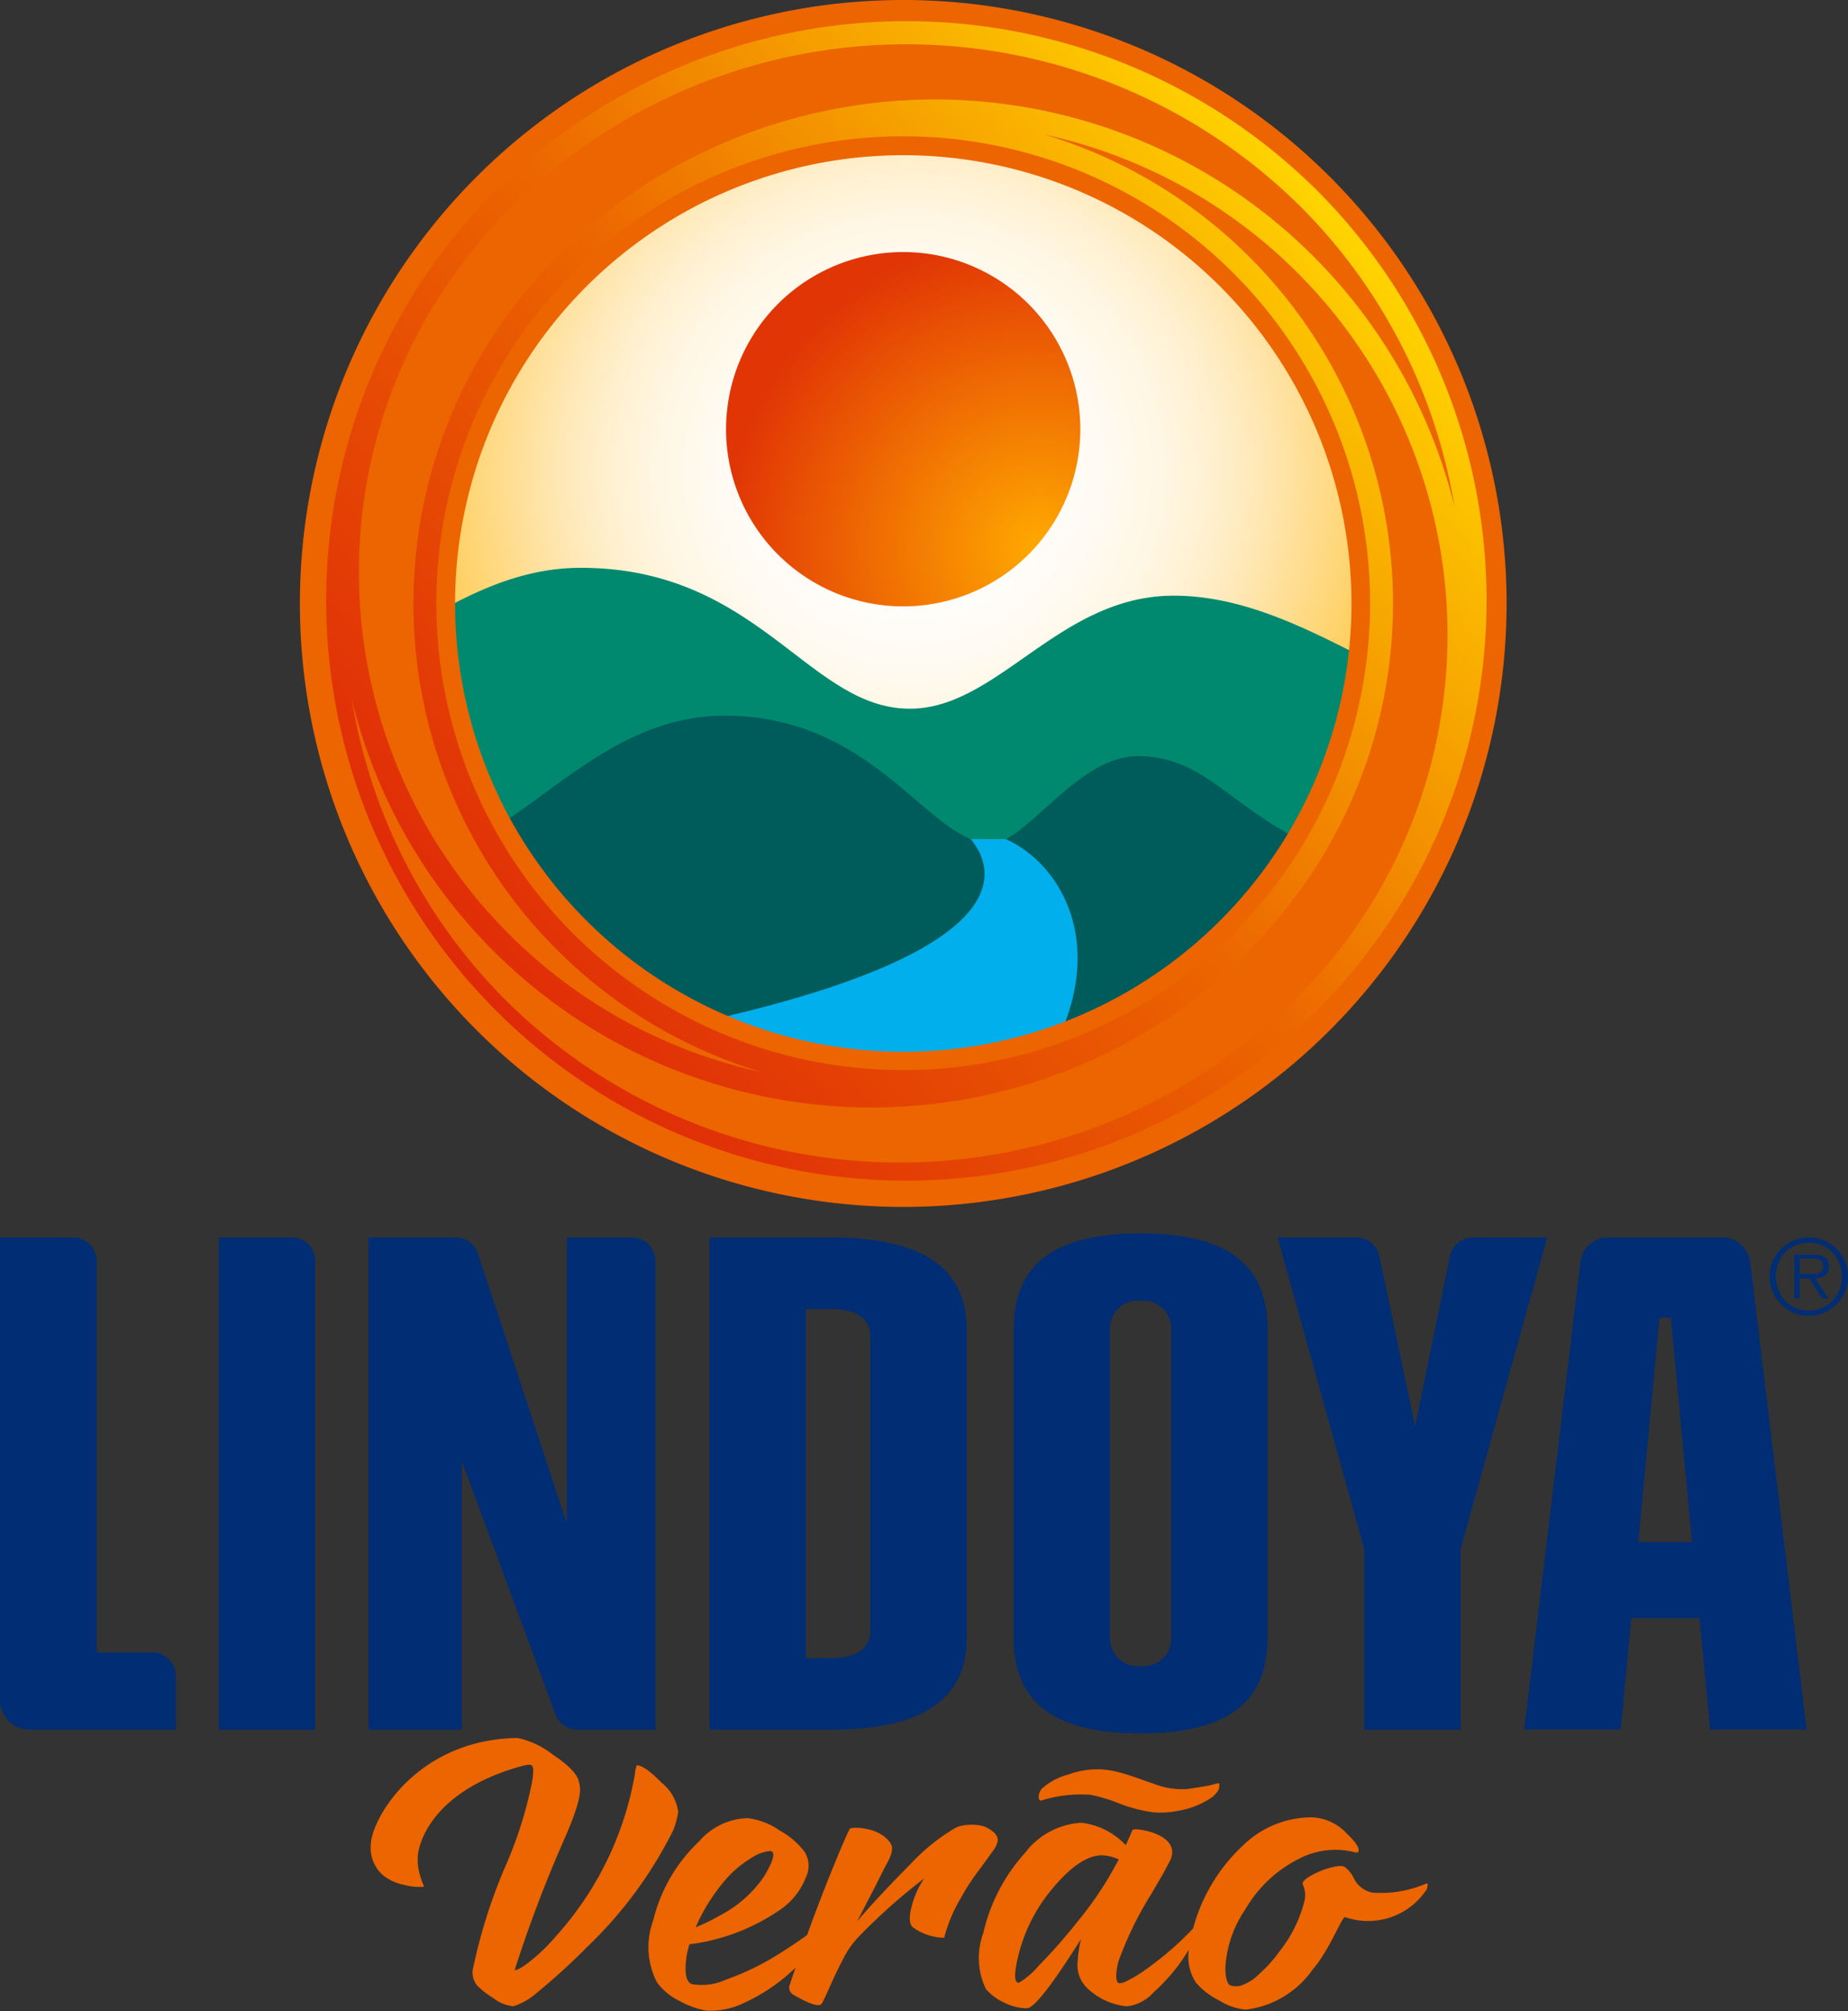 <svg xmlns="http://www.w3.org/2000/svg" xmlns:xlink="http://www.w3.org/1999/xlink" width="70.058" height="76.227" viewBox="0 0 70.058 76.227">
  <rect x="0" y="0" width="70.058" height="76.227" fill="#333333" stroke="none"/>
  <defs>
    <radialGradient id="radial-gradient" cx="0.506" cy="0.382" r="0.491" gradientTransform="translate(0)" gradientUnits="objectBoundingBox">
      <stop offset="0" stop-color="#fff"/>
      <stop offset="0.209" stop-color="#fffefc"/>
      <stop offset="0.339" stop-color="#fffbf3"/>
      <stop offset="0.448" stop-color="#fff7e5"/>
      <stop offset="0.544" stop-color="#fff0d0"/>
      <stop offset="0.631" stop-color="#ffe8b6"/>
      <stop offset="0.705" stop-color="#ffe09a"/>
      <stop offset="0.904" stop-color="#ffca4c"/>
      <stop offset="1" stop-color="#ffc22c"/>
    </radialGradient>
    <radialGradient id="radial-gradient-2" cx="0.514" cy="0.282" r="0.569" gradientTransform="translate(1.076) scale(0.537 1)" gradientUnits="objectBoundingBox">
      <stop offset="0" stop-color="#73aa17"/>
      <stop offset="0.007" stop-color="#72a917"/>
      <stop offset="0.689" stop-color="#209255"/>
      <stop offset="1" stop-color="#00896e"/>
    </radialGradient>
    <radialGradient id="radial-gradient-3" cx="0.884" cy="0.834" r="1.593" gradientTransform="translate(0)" gradientUnits="objectBoundingBox">
      <stop offset="0" stop-color="#ffa900"/>
      <stop offset="0.559" stop-color="#e13505"/>
    </radialGradient>
    <linearGradient id="linear-gradient" x1="0.111" y1="0.841" x2="0.88" y2="0.167" gradientUnits="objectBoundingBox">
      <stop offset="0" stop-color="#df2808"/>
      <stop offset="0.505" stop-color="#ec6500"/>
      <stop offset="1" stop-color="#ffd400"/>
    </linearGradient>
  </defs>
  <g id="Grupo_11" data-name="Grupo 11" transform="translate(-299.19 -165.162)">
    <g id="Grupo_7" data-name="Grupo 7" transform="translate(310.558 165.162)">
      <g id="Grupo_5" data-name="Grupo 5" transform="translate(1.316 1.317)">
        <path id="Caminho_4" data-name="Caminho 4" d="M386.394,191.3a21.558,21.558,0,1,1-21.558-21.559A21.555,21.555,0,0,1,386.394,191.3Z" transform="translate(-343.278 -169.738)" fill="url(#radial-gradient)"/>
        <path id="Caminho_5" data-name="Caminho 5" d="M343.784,243.794a21.555,21.555,0,0,0,42.621,1.378c-3.8-1.543-7.12-4.15-10.96-4.15-4.346,0-6.647,4.284-10,4.284-3.849,0-5.736-5.34-12.471-5.34C349.478,239.965,346.857,242.217,343.784,243.794Z" transform="translate(-343.638 -219.761)" fill="url(#radial-gradient-2)"/>
        <path id="Caminho_6" data-name="Caminho 6" d="M389.41,265.386c-6.157-.982-6.748-4.4-10.116-4.4-2.307,0-4.226,3.305-5.56,3.305-2.349,0-4.362-4.841-10.092-4.841-5.311,0-8.129,5.518-12.127,5.368-.143,0-.275-.021-.414-.031a21.56,21.56,0,0,0,17.631,11.895l3.376,0A21.553,21.553,0,0,0,389.41,265.386Z" transform="translate(-348.85 -233.642)" fill="#005b5b"/>
        <path id="Caminho_7" data-name="Caminho 7" d="M408.3,205.085a6.715,6.715,0,1,1-6.714-6.716A6.715,6.715,0,0,1,408.3,205.085Z" transform="translate(-380.029 -190.132)" fill="url(#radial-gradient-3)"/>
        <g id="Grupo_4" data-name="Grupo 4" transform="translate(8.225 30.49)">
          <path id="Caminho_8" data-name="Caminho 8" d="M389.089,275.715h-1.33c1,1.2,2.481,5.062-15.892,8a21.46,21.46,0,0,0,13.333,4.622c.614,0,1.22-.03,1.821-.081C394.27,282.027,391.85,276.941,389.089,275.715Z" transform="translate(-371.867 -275.715)" fill="#00afec"/>
        </g>
      </g>
      <g id="Grupo_6" data-name="Grupo 6" transform="translate(0)">
        <path id="Caminho_9" data-name="Caminho 9" d="M361.578,165.162a22.873,22.873,0,1,0,22.873,22.874A22.874,22.874,0,0,0,361.578,165.162Zm0,39.865a16.991,16.991,0,1,1,16.992-16.991A16.99,16.99,0,0,1,361.578,205.027Z" transform="translate(-338.704 -165.162)" fill="#ec6500"/>
        <path id="Caminho_10" data-name="Caminho 10" d="M348.018,174.479a21.995,21.995,0,1,0,31.224-.12A22.1,22.1,0,0,0,348.018,174.479Zm30.605.5a20.885,20.885,0,0,1,5.847,11.38,20.29,20.29,0,0,0-34.053-9.481l.028.028a18.552,18.552,0,0,0,7.792,30.9,19.409,19.409,0,0,1-10.327-31.944c.235-.259.476-.514.726-.765A21.228,21.228,0,0,1,378.623,174.979Zm-27.565,27.565a17.7,17.7,0,1,1,25.023,0A17.714,17.714,0,0,1,351.058,202.544Zm-2.542,2.542a20.887,20.887,0,0,1-5.848-11.4,20.291,20.291,0,0,0,34.057,9.5l-.03-.03a18.555,18.555,0,0,0-7.777-30.9,19.414,19.414,0,0,1,10.926,31.23c-.422.506-.866,1-1.341,1.475A21.232,21.232,0,0,1,348.517,205.085Z" transform="translate(-340.697 -167.158)" fill="url(#linear-gradient)"/>
      </g>
    </g>
    <g id="Grupo_10" data-name="Grupo 10" transform="translate(299.19 211.913)">
      <path id="Caminho_11" data-name="Caminho 11" d="M373.448,396.516a5.033,5.033,0,0,1,1.875-.223,5.957,5.957,0,0,1,1.067.318,5.772,5.772,0,0,0,1.282.342,3.273,3.273,0,0,0,1.019-.06,3.116,3.116,0,0,0,1.284-.534,2.017,2.017,0,0,0,.181-.2c.052-.07.083-.3.042-.3a.491.491,0,0,0-.159.028,3.8,3.8,0,0,1-.4.087q-.28.05-.64.1a2.918,2.918,0,0,1-1.207-.175l-.6-.211c-.33-.114-.59-.2-.779-.248a3.93,3.93,0,0,0-.613-.107,3.194,3.194,0,0,0-1.312.193,2.379,2.379,0,0,0-1.009.541C373.349,396.226,373.318,396.5,373.448,396.516Zm14.559,3.163a4.32,4.32,0,0,1-2,.321,1,1,0,0,1-.7-.554,1.066,1.066,0,0,0-.32-.4c-.069-.071-.243-.071-.522,0a3.084,3.084,0,0,0-.776.31c-.236.136-.341.243-.314.328a1,1,0,0,1,.085.552,4.987,4.987,0,0,1-.943,1.963,5.29,5.29,0,0,1-.818.911,1.717,1.717,0,0,1-.669.416.7.7,0,0,1-.42-.017c-.112-.094-.167-.319-.167-.672a4.351,4.351,0,0,1,.755-2.2,4.886,4.886,0,0,1,1.989-1.894,2.978,2.978,0,0,1,2.176-.267c.071.011.114,0,.127-.037.043-.129-.105-.354-.44-.673a1.9,1.9,0,0,0-1.34-.619,3.734,3.734,0,0,0-2.576,1.045,6.661,6.661,0,0,0-1.865,2.991c-.018.06-.031.115-.047.173a11.3,11.3,0,0,1-.957.909c-.295.248-.58.468-.859.664a4.7,4.7,0,0,1-.67.407.714.714,0,0,1-.314.1c-.14-.037-.154-.3-.043-.8a13.464,13.464,0,0,1,1.257-2.586l.292-.5c.113-.189.189-.324.232-.409s.091-.173.147-.274a1.028,1.028,0,0,0,.1-.239.718.718,0,0,0,.02-.159q0-.444-.648-.709a2.694,2.694,0,0,0-.4-.115,1.787,1.787,0,0,0-.325-.043c-.077,0-.122.011-.135.033l-.252.568a2.742,2.742,0,0,0-1.676-.85,2.875,2.875,0,0,0-2.136,1.133,6.791,6.791,0,0,0-1.593,3.063,2.691,2.691,0,0,0,.106,2.109,2.011,2.011,0,0,0,.692.513,1.951,1.951,0,0,0,.86.214q.4,0,2.05-2.623a4.715,4.715,0,0,0-.124.815,1.227,1.227,0,0,0,.46,1.135,2.526,2.526,0,0,0,1.4.6,1.611,1.611,0,0,0,1.018-.532,7.358,7.358,0,0,0,.952-1.043c.141-.192.267-.384.384-.577a1.791,1.791,0,0,0,.264,1.249,2.759,2.759,0,0,0,.89.682,2.3,2.3,0,0,0,1,.346,3.621,3.621,0,0,0,2.553-1.541c.628-.719,1.1-2,1.215-1.966a2.654,2.654,0,0,0,3.04-.975.343.343,0,0,0,.085-.214C388.126,399.657,388.09,399.633,388.007,399.678Zm-13.217,1.482a20.658,20.658,0,0,1-1.433,1.621,2.962,2.962,0,0,1-.744.637c-.155,0-.18-.247-.082-.745a6.256,6.256,0,0,1,1.361-2.832c.7-.84,1.325-1.256,1.882-1.256a1.646,1.646,0,0,1,.63.16l-.378.67A13.7,13.7,0,0,1,374.789,401.161ZM359.7,396.944a1.706,1.706,0,0,0-.628-1.107c-.435-.442-.749-.663-.944-.663a1.275,1.275,0,0,0-.072.344,12.293,12.293,0,0,1-2.981,6.123A6.9,6.9,0,0,1,354,402.67q-.377.283-.5.266a50.567,50.567,0,0,1,1.928-5.066c.669-1.553.572-1.818.5-2.1-.058-.239-.344-.58-.983-1a3.252,3.252,0,0,0-1.322-.629c-3.834.039-5.58,3.08-5.58,4.08a1.371,1.371,0,0,0,.482,1.135,1.823,1.823,0,0,0,.765.347,2.316,2.316,0,0,0,.764.079c.014,0,0-.038-.031-.115a2.7,2.7,0,0,1-.127-.382,2.129,2.129,0,0,1-.072-.566c0-.651.633-2.576,3.853-3.488.235-.067.379-.1.45-.062.11.047.1.347-.022.9a15.623,15.623,0,0,1-1.007,3.051,20.383,20.383,0,0,0-1.194,3.843.813.813,0,0,0,.157.539,2.87,2.87,0,0,0,.619.488,1.439,1.439,0,0,0,.773.318,2.46,2.46,0,0,0,.89-.512,23.881,23.881,0,0,0,1.907-1.737,15.983,15.983,0,0,0,3.262-4.422A3.161,3.161,0,0,0,359.7,396.944Zm12.116,1.072c0-.186-.161-.358-.483-.512a1.544,1.544,0,0,0-.6-.071,1.3,1.3,0,0,0-.514.107,7.614,7.614,0,0,0-1.7,1.365q-1.278,1.292-2.03,2.177l.4-.778c.083-.153.177-.334.281-.542l.252-.5c.062-.125.129-.251.2-.382a1.935,1.935,0,0,0,.146-.328.8.8,0,0,0,.041-.22c0-.165-.125-.337-.377-.514a1.5,1.5,0,0,0-.512-.211,1.884,1.884,0,0,0-.5-.063c-.131,0-.2.019-.22.046q-.188.353-.836,1.964-.422,1.071-.779,2.054-.484.352-1.083.727a9.988,9.988,0,0,1-1.992.964,2.183,2.183,0,0,1-1.3.168c-.167-.071-.242-.287-.229-.656a3.129,3.129,0,0,1,.145-.85,7.758,7.758,0,0,0,3.539-1.382,2.631,2.631,0,0,0,.87-1.143,1.019,1.019,0,0,0-.031-.963,2.882,2.882,0,0,0-.943-.816,2.677,2.677,0,0,0-1.235-.479,2.518,2.518,0,0,0-1.824.87,6.127,6.127,0,0,0-1.756,3.028,2.907,2.907,0,0,0,.145,2.319,2.26,2.26,0,0,0,.869.717,3.164,3.164,0,0,0,1.016.363,2.937,2.937,0,0,0,1.455-.309,6.959,6.959,0,0,0,1.895-1.3l.022-.021c-.072.209-.144.42-.211.623a.316.316,0,0,0,.168.426q.921.531,1.046.3c.057-.1.164-.326.325-.691s.333-.716.512-1.054a3.28,3.28,0,0,1,.585-.806,22.142,22.142,0,0,1,2.451-2.179,3.416,3.416,0,0,0-.44.938c-.139.46-.139.763,0,.905a2.076,2.076,0,0,0,1.2.406,5.649,5.649,0,0,1,.627-1.5,8.512,8.512,0,0,1,.639-.994c.244-.329.434-.589.566-.778A.9.9,0,0,0,371.818,398.015Zm-10.239,1.4a4.177,4.177,0,0,1,.878-.716,1.573,1.573,0,0,1,.712-.275c.238,0,.169.322-.208.957a4.59,4.59,0,0,1-1.718,1.506,6.9,6.9,0,0,1-.878.426A7.085,7.085,0,0,1,361.579,399.415Z" transform="translate(-333.989 -375.016)" fill="#ec6500"/>
      <g id="Grupo_9" data-name="Grupo 9" transform="translate(0)">
        <g id="Grupo_8" data-name="Grupo 8" transform="translate(67.087 0.15)">
          <path id="Caminho_12" data-name="Caminho 12" d="M534.475,329.621a.345.345,0,0,0,.11-.14.51.51,0,0,0,.039-.207.406.406,0,0,0-.13-.32.675.675,0,0,0-.458-.119h-.725v1.658h.2v-.764h.373l.474.764h.243l-.5-.764a.933.933,0,0,0,.205-.031A.445.445,0,0,0,534.475,329.621Zm-.462-.054h-.5v-.587h.474a1.04,1.04,0,0,1,.149.011.384.384,0,0,1,.133.039.238.238,0,0,1,.1.086.279.279,0,0,1,.038.155.268.268,0,0,1-.058.188.293.293,0,0,1-.145.087A.762.762,0,0,1,534.012,329.567Zm1.217-.481a1.472,1.472,0,0,0-.318-.471,1.568,1.568,0,0,0-.472-.317,1.428,1.428,0,0,0-.576-.118,1.444,1.444,0,0,0-.581.118,1.549,1.549,0,0,0-.472.317,1.5,1.5,0,0,0-.32.471,1.432,1.432,0,0,0-.117.577,1.451,1.451,0,0,0,.117.581,1.515,1.515,0,0,0,.792.791,1.449,1.449,0,0,0,.581.119,1.432,1.432,0,0,0,.576-.119,1.549,1.549,0,0,0,.472-.32,1.493,1.493,0,0,0,.318-.471,1.47,1.47,0,0,0,.116-.581A1.451,1.451,0,0,0,535.229,329.086Zm-.214,1.086a1.294,1.294,0,0,1-.258.409,1.189,1.189,0,0,1-.394.274,1.255,1.255,0,0,1-.5.1,1.268,1.268,0,0,1-.5-.1,1.209,1.209,0,0,1-.4-.274,1.274,1.274,0,0,1-.26-.409,1.421,1.421,0,0,1,0-1.017,1.233,1.233,0,0,1,.26-.407,1.212,1.212,0,0,1,.4-.271,1.255,1.255,0,0,1,.5-.1,1.242,1.242,0,0,1,.5.1,1.191,1.191,0,0,1,.394.271,1.251,1.251,0,0,1,.258.407,1.413,1.413,0,0,1,0,1.017Z" transform="translate(-532.374 -328.18)" fill="#002d73"/>
        </g>
        <path id="Caminho_13" data-name="Caminho 13" d="M323.144,327.813l-.019,0v0h-2.448v10.836l-3.358-10.194a.891.891,0,0,0-.854-.642h-3.3v18.655h3.532V336.29l3.538,9.563h0a.889.889,0,0,0,.843.615h2.961V328.706A.892.892,0,0,0,323.144,327.813Zm-12.895,0h-2.76V346.47h3.651V328.7A.894.894,0,0,0,310.249,327.812Zm-5.283,15.731-.011,0h-2.1V328.712h0v-.006a.892.892,0,0,0-.893-.892l-.01,0v0H299.19v17.554h0a1.119,1.119,0,0,0,1.111,1.1v0h5.556v-2.042h0A.893.893,0,0,0,304.966,343.543Zm50.056-15.73h0a.89.89,0,0,0-.871.736l-1.315,6.426-1.352-6.448h0a.894.894,0,0,0-.876-.715h-2.983l3.285,11.813v6.844h3.652v-6.844l3.284-11.813Zm10.524.954h-.007a1.062,1.062,0,0,0-1.055-.956h-4.348v0a1.056,1.056,0,0,0-1.035.953H359.1l-2.128,17.7h3.659l.4-4.223h2.589l.4,4.223h3.659ZM361.3,339.354l.8-8.5h.434l.8,8.5Zm-30.623-11.541h-4.587V346.47h4.587c3.678,0,5.162-1.288,5.162-3.5V331.313C335.838,329.1,334.354,327.813,330.676,327.813Zm1.509,14.852c0,.683-.429,1.088-1.509,1.088h-.936V330.529h.936c1.081,0,1.509.4,1.509,1.088Zm10.25-15.005h-.009c-3.371,0-4.809,1.239-4.809,3.653v11.646c0,2.414,1.438,3.65,4.809,3.65h.009c3.373,0,4.809-1.237,4.809-3.65V331.313C347.243,328.9,345.807,327.66,342.435,327.66Zm1.157,15.3a1.054,1.054,0,0,1-1.157,1.1h-.009a1.055,1.055,0,0,1-1.158-1.1V331.313a1.059,1.059,0,0,1,1.158-1.1h.009a1.057,1.057,0,0,1,1.157,1.1Z" transform="translate(-299.19 -327.66)" fill="#002d73"/>
      </g>
    </g>
  </g>
</svg>
